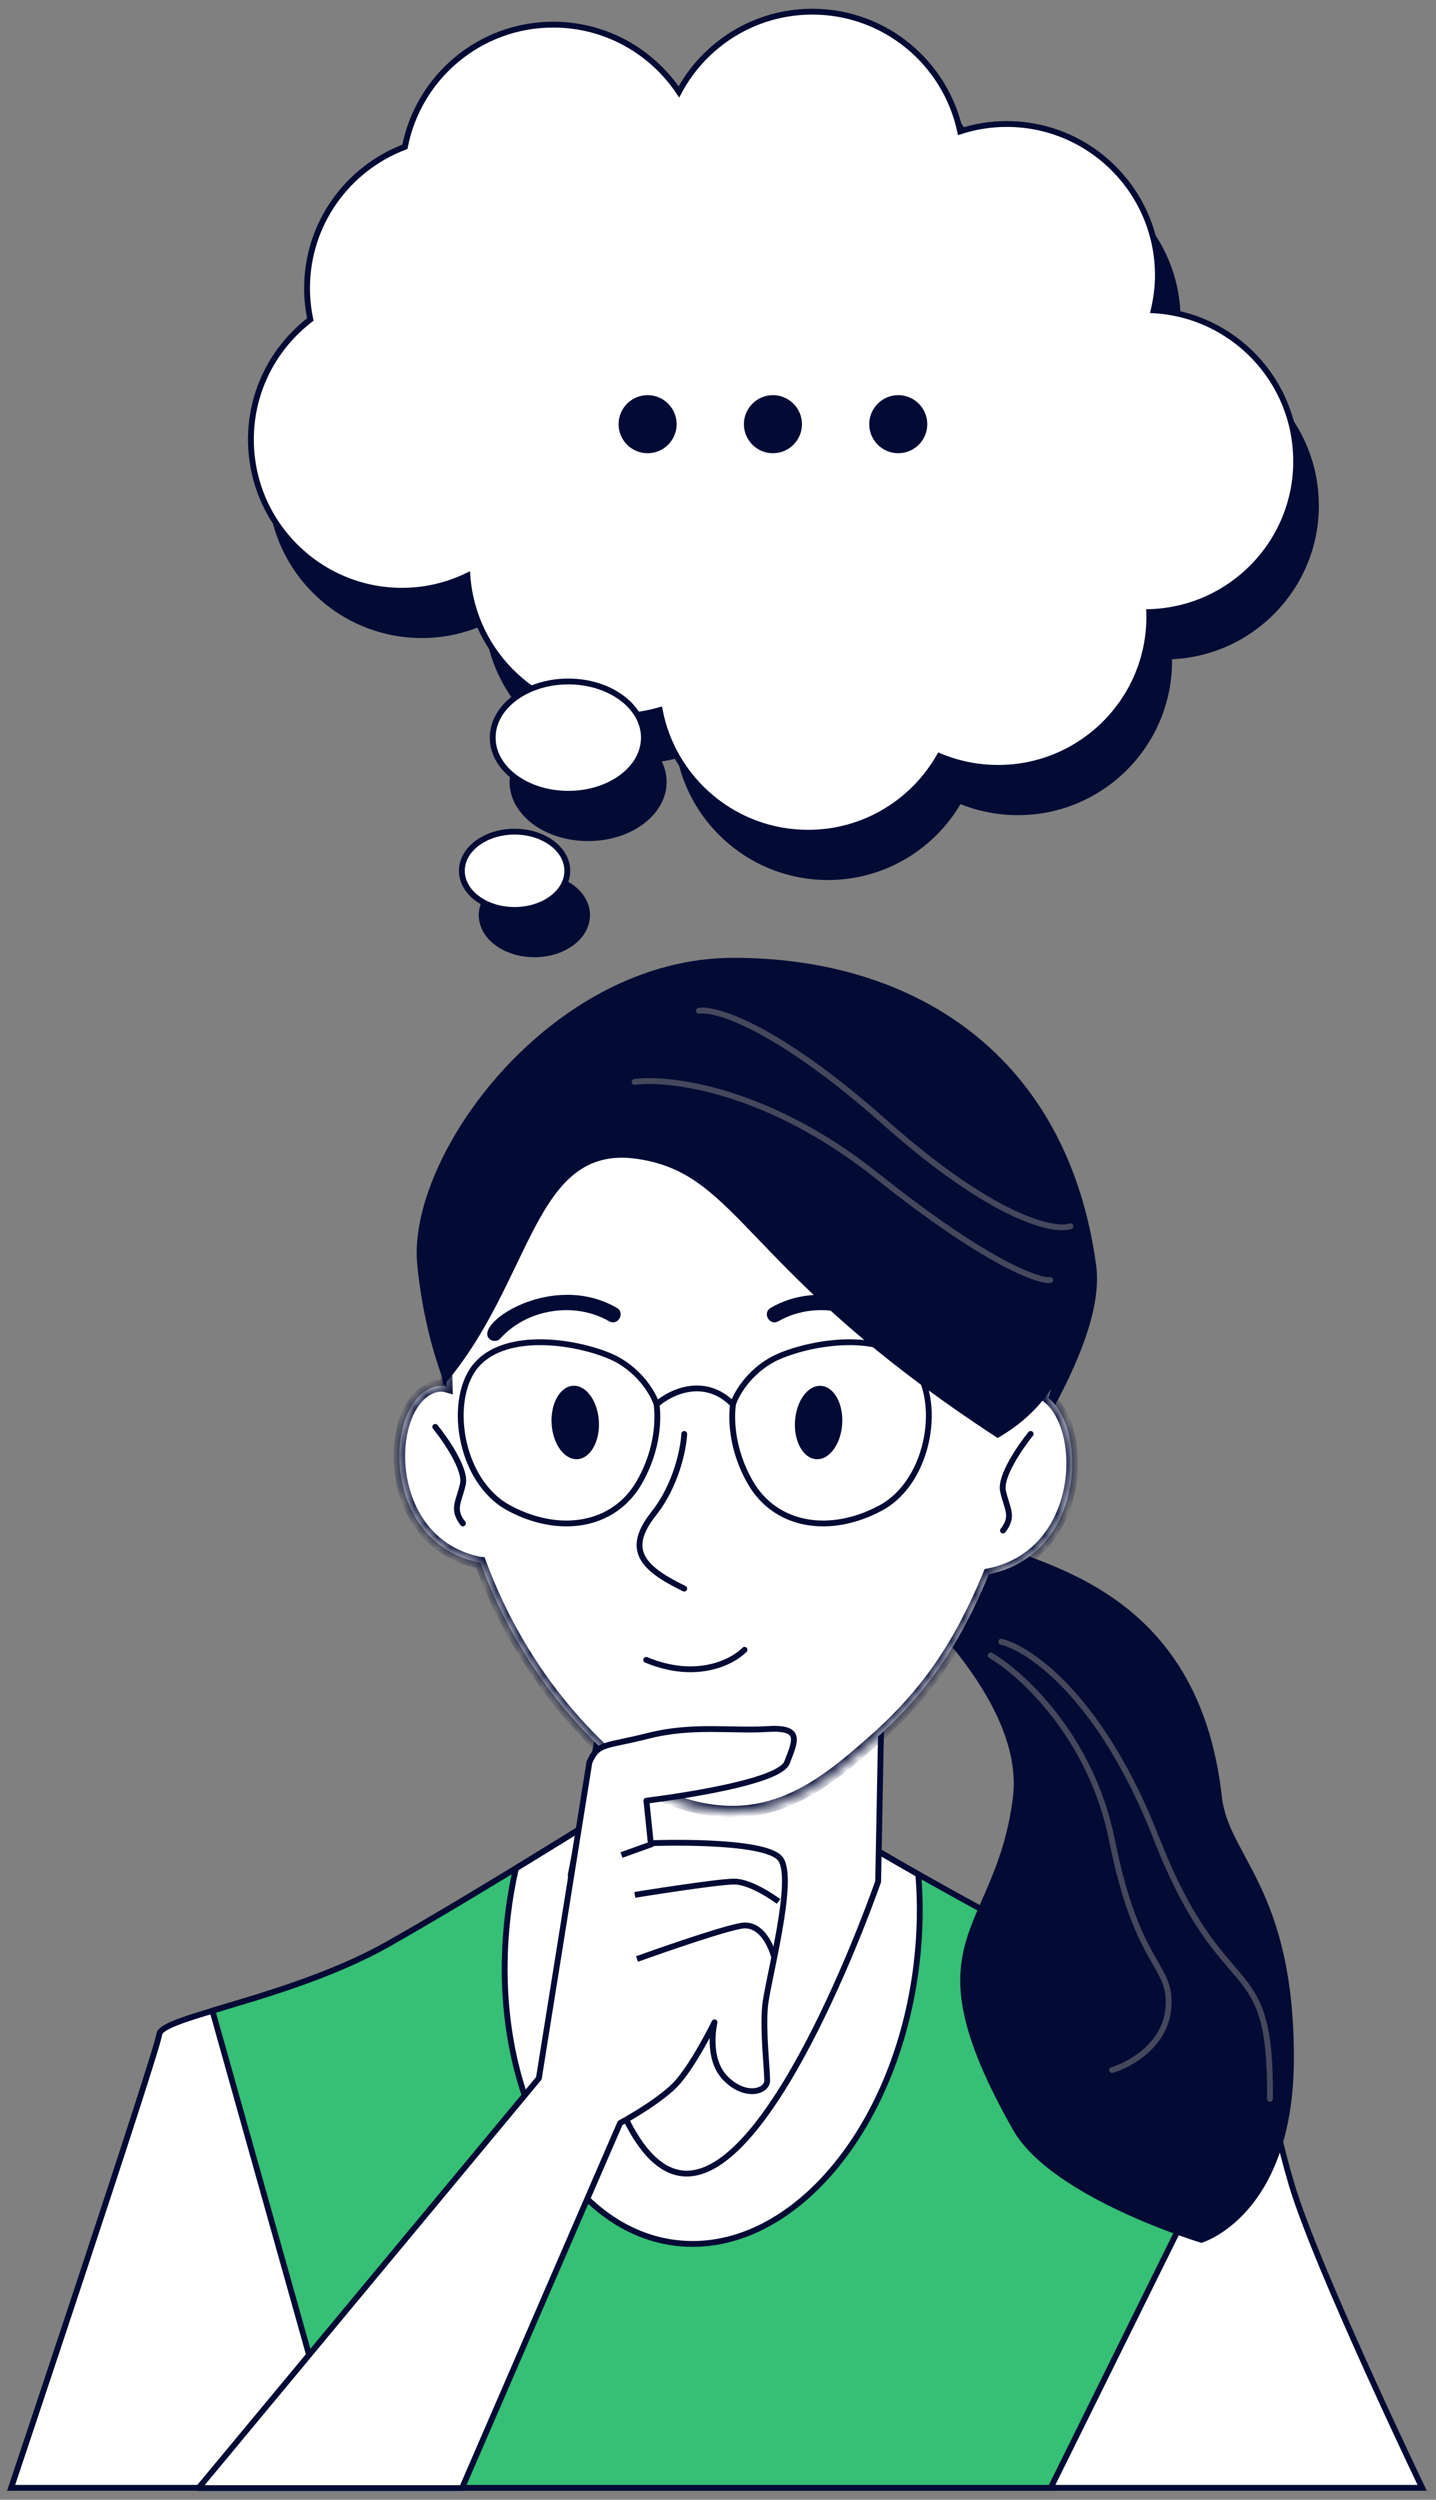 <?xml version="1.0" encoding="UTF-8"?> <svg xmlns="http://www.w3.org/2000/svg" width="123" height="214" viewBox="0 0 123 214" fill="none"><rect x="0" y="0" width="123" height="214" fill="#808080" stroke="none"/><path d="M53.998 153.876C53.998 153.876 41.684 161.642 33.346 166.376C25.009 171.11 13.832 172.626 13.646 174.142C13.46 175.658 0.953 212.978 0.953 212.978H121.816C121.816 212.978 112.721 194.036 110.639 187.028C108.558 180.02 108.558 176.037 106.85 175.286C105.147 174.528 82.601 163.165 71.996 156.529L53.998 153.876Z" fill="white" stroke="#030B34" stroke-width="0.5" stroke-miterlimit="10"></path><path d="M18.195 172.141L29.671 212.979H89.996L107.955 176.662C107.662 175.958 107.323 175.492 106.851 175.279C105.149 174.521 82.603 163.159 71.998 156.523L53.999 153.87C53.999 153.87 41.686 161.636 33.348 166.37C28.315 169.229 22.251 170.911 18.195 172.135V172.141Z" fill="#35C075" stroke="#030B34" stroke-width="0.5" stroke-linecap="round" stroke-linejoin="round"></path><path d="M54.002 153.876C54.002 153.876 49.554 156.682 44.188 159.954C43.895 161.243 43.663 162.573 43.503 163.936C41.788 178.284 48.23 190.857 57.898 192.014C67.565 193.171 76.794 182.48 78.509 168.125C78.822 165.492 78.862 162.919 78.656 160.465C76.176 159.063 73.888 157.72 71.993 156.536L53.995 153.883L54.002 153.876Z" fill="white" stroke="#030B34" stroke-width="0.5" stroke-miterlimit="10"></path><path d="M53.431 137.587L48.883 160.506C48.883 160.506 50.964 185.891 58.736 186.077C66.502 186.263 75.219 161.071 75.219 161.071L75.598 140.991L53.431 137.58V137.587Z" fill="white" stroke="#030B34" stroke-width="0.5" stroke-linecap="round" stroke-linejoin="round"></path><path d="M62.829 81.997C78.56 81.997 91.477 90.509 93.891 108.325C94.873 115.573 85.779 127.452 83.534 131.548C88.887 133.911 102.661 135.796 104.664 153.854C105.231 158.938 110.828 161.707 110.828 176.159C110.828 189.747 102.904 192.007 102.904 192.007C102.904 192.007 90.071 188.166 86.762 182.322C77.381 165.75 85.297 165.749 86.762 153.854C87.812 145.343 76.998 136.145 75.022 134.19C70.954 139.322 66.218 138.299 66.218 138.299C66.218 138.299 38.775 137.629 35.742 108.325C34.782 99.034 47.099 81.997 62.829 81.997Z" fill="#030B34"></path><mask id="path-6-inside-1_6135_6795" fill="white"><path fill-rule="evenodd" clip-rule="evenodd" d="M74.623 90.536C73.626 90.264 72.565 89.947 71.462 89.618C66.632 88.178 61.002 86.5 56.524 87.257C49.122 88.588 39.977 98.024 38.608 110.339C38.281 113.275 38.179 116.064 38.268 118.707C37.782 118.57 37.247 118.625 36.663 118.943C32.827 121.032 32.911 132.074 41.007 133.755C41.054 133.765 41.1 133.772 41.145 133.776C44.837 143.764 51.349 150.31 56.524 153.675C65.004 157.363 70.098 153.173 74.806 149.019C79.515 144.865 82.017 140.864 84.182 135.98C84.353 135.594 84.525 135.188 84.697 134.767C84.713 134.764 84.73 134.761 84.746 134.758C92.794 133.086 93.248 122.544 89.808 119.678C91.933 112.546 94.558 95.787 74.623 90.536Z"></path></mask><path fill-rule="evenodd" clip-rule="evenodd" d="M74.623 90.536C73.626 90.264 72.565 89.947 71.462 89.618C66.632 88.178 61.002 86.5 56.524 87.257C49.122 88.588 39.977 98.024 38.608 110.339C38.281 113.275 38.179 116.064 38.268 118.707C37.782 118.57 37.247 118.625 36.663 118.943C32.827 121.032 32.911 132.074 41.007 133.755C41.054 133.765 41.1 133.772 41.145 133.776C44.837 143.764 51.349 150.31 56.524 153.675C65.004 157.363 70.098 153.173 74.806 149.019C79.515 144.865 82.017 140.864 84.182 135.98C84.353 135.594 84.525 135.188 84.697 134.767C84.713 134.764 84.73 134.761 84.746 134.758C92.794 133.086 93.248 122.544 89.808 119.678C91.933 112.546 94.558 95.787 74.623 90.536Z" fill="white"></path><path d="M71.462 89.618L71.604 89.139L71.604 89.139L71.462 89.618ZM74.623 90.536L74.491 91.018L74.496 91.02L74.623 90.536ZM56.524 87.257L56.441 86.764L56.436 86.765L56.524 87.257ZM38.608 110.339L39.105 110.394L39.105 110.394L38.608 110.339ZM38.268 118.707L38.133 119.188L38.79 119.373L38.767 118.69L38.268 118.707ZM36.663 118.943L36.902 119.382L36.902 119.382L36.663 118.943ZM41.007 133.755L40.906 134.245L40.906 134.245L41.007 133.755ZM41.145 133.776L41.614 133.602L41.503 133.304L41.187 133.277L41.145 133.776ZM56.524 153.675L56.252 154.094L56.286 154.117L56.325 154.134L56.524 153.675ZM74.806 149.019L74.476 148.644L74.476 148.644L74.806 149.019ZM84.182 135.98L84.639 136.183L84.639 136.183L84.182 135.98ZM84.697 134.767L84.614 134.274L84.339 134.32L84.234 134.578L84.697 134.767ZM84.746 134.758L84.848 135.247L84.848 135.247L84.746 134.758ZM89.808 119.678L89.329 119.535L89.235 119.851L89.488 120.062L89.808 119.678ZM71.319 90.098C72.421 90.426 73.488 90.744 74.491 91.018L74.755 90.054C73.765 89.783 72.709 89.469 71.604 89.139L71.319 90.098ZM56.607 87.75C58.76 87.386 61.218 87.604 63.764 88.104C66.308 88.604 68.9 89.376 71.319 90.098L71.604 89.139C69.194 88.421 66.555 87.633 63.957 87.123C61.361 86.613 58.766 86.371 56.441 86.764L56.607 87.75ZM39.105 110.394C39.778 104.343 42.362 98.996 45.688 94.999C49.022 90.992 53.063 88.388 56.613 87.749L56.436 86.765C52.583 87.458 48.35 90.236 44.919 94.359C41.48 98.492 38.807 104.019 38.111 110.283L39.105 110.394ZM38.767 118.69C38.68 116.072 38.781 113.307 39.105 110.394L38.111 110.283C37.781 113.243 37.679 116.056 37.768 118.724L38.767 118.69ZM38.403 118.225C37.776 118.049 37.108 118.131 36.423 118.504L36.902 119.382C37.387 119.118 37.787 119.091 38.133 119.188L38.403 118.225ZM36.423 118.504C35.305 119.114 34.531 120.336 34.106 121.759C33.677 123.194 33.579 124.901 33.868 126.586C34.446 129.959 36.602 133.351 40.906 134.245L41.109 133.266C37.317 132.478 35.383 129.508 34.853 126.418C34.589 124.872 34.683 123.321 35.064 122.046C35.448 120.759 36.103 119.818 36.902 119.382L36.423 118.504ZM40.906 134.245C40.971 134.259 41.037 134.268 41.102 134.274L41.187 133.277C41.163 133.275 41.138 133.272 41.109 133.266L40.906 134.245ZM56.797 153.256C51.702 149.942 45.264 143.478 41.614 133.602L40.675 133.949C44.409 144.049 50.997 150.677 56.252 154.094L56.797 153.256ZM74.476 148.644C72.115 150.727 69.728 152.751 66.903 153.82C64.11 154.877 60.851 155.012 56.724 153.217L56.325 154.134C60.677 156.026 64.206 155.91 67.257 154.755C70.276 153.612 72.79 151.465 75.137 149.394L74.476 148.644ZM83.725 135.778C81.582 140.611 79.119 144.548 74.476 148.644L75.137 149.394C79.911 145.182 82.452 141.117 84.639 136.183L83.725 135.778ZM84.234 134.578C84.064 134.995 83.894 135.397 83.725 135.778L84.639 136.183C84.813 135.792 84.986 135.381 85.16 134.956L84.234 134.578ZM84.644 134.268C84.634 134.27 84.624 134.272 84.614 134.274L84.779 135.26C84.802 135.256 84.825 135.252 84.848 135.247L84.644 134.268ZM89.488 120.062C90.234 120.684 90.811 121.764 91.112 123.117C91.411 124.462 91.426 126.027 91.096 127.561C90.437 130.623 88.426 133.482 84.644 134.268L84.848 135.247C89.114 134.361 91.354 131.114 92.074 127.771C92.433 126.102 92.42 124.39 92.088 122.9C91.758 121.418 91.102 120.105 90.128 119.294L89.488 120.062ZM74.496 91.02C84.303 93.603 88.486 98.98 90.006 104.534C91.539 110.137 90.382 116.001 89.329 119.535L90.287 119.821C91.359 116.223 92.577 110.142 90.971 104.27C89.35 98.348 84.878 92.721 74.75 90.052L74.496 91.02Z" fill="#030B34" mask="url(#path-6-inside-1_6135_6795)"></path><path d="M37.97 118.644C37.97 118.644 34.625 97.345 45.673 89.501C48.445 87.268 55.153 84.012 71.415 85.306C87.677 86.599 101.067 114.183 85.451 123.105C63.509 108.793 63.464 100.48 54.541 99.205C45.618 97.93 45.673 109.721 37.97 118.644Z" fill="#030B34"></path><path d="M63.773 141.234C62.765 142.271 59.669 143.896 55.349 142.098" stroke="#030B34" stroke-width="0.5" stroke-linecap="round"></path><path d="M58.609 122.756C58.546 124.008 57.936 127.124 56 129.568C53.58 132.624 54.916 134.216 58.609 135.998" stroke="#030B34" stroke-width="0.5" stroke-linecap="round"></path><path d="M72.137 121.915C72.255 120.181 71.439 118.716 70.327 118.64C69.208 118.564 68.213 119.911 68.096 121.645C67.979 123.379 68.794 124.844 69.906 124.92C71.025 124.996 72.02 123.649 72.137 121.915Z" fill="#030B34"></path><path d="M51.296 121.657C51.192 119.924 50.204 118.57 49.085 118.632C47.966 118.701 47.144 120.158 47.248 121.892C47.351 123.626 48.339 124.98 49.458 124.918C50.578 124.849 51.4 123.391 51.296 121.657Z" fill="#030B34"></path><path d="M76.918 114.627C78.341 113.342 71.55 108.762 66.017 111.96C65.257 112.396 65.92 113.549 66.68 113.107C69.623 111.408 73.706 112.05 75.978 114.578C76.227 114.855 76.648 114.869 76.918 114.627Z" fill="#030B34"></path><path d="M41.926 114.627C40.503 113.342 47.294 108.762 52.827 111.96C53.587 112.396 52.923 113.549 52.164 113.107C49.221 111.408 45.138 112.05 42.865 114.578C42.617 114.855 42.195 114.869 41.926 114.627Z" fill="#030B34"></path><path d="M56.305 120.171C57.44 119.182 60.313 117.798 62.725 120.171" stroke="#030B34" stroke-width="0.5" stroke-linecap="round" stroke-linejoin="round"></path><path d="M66.742 116.111C64.442 117.093 63.114 119.157 62.789 120.207C62.648 121.18 62.548 123.931 64.28 126.927C66.445 130.672 71.097 131.426 75.43 129.097C79.762 126.769 80.72 119.577 78.142 116.77C75.564 113.963 69.751 114.826 66.742 116.111Z" stroke="#030B34" stroke-width="0.5" stroke-linecap="round" stroke-linejoin="round"></path><path d="M52.282 116.111C54.581 117.093 55.91 119.157 56.234 120.207C56.376 121.18 56.475 123.931 54.743 126.927C52.578 130.672 47.926 131.426 43.594 129.097C39.261 126.769 38.303 119.577 40.881 116.77C43.459 113.963 49.273 114.826 52.282 116.111Z" stroke="#030B34" stroke-width="0.5" stroke-linecap="round" stroke-linejoin="round"></path><path d="M88.281 122.756C87.378 123.869 85.64 126.403 85.911 127.642C86.25 129.189 86.878 129.77 85.911 131.027" stroke="#030B34" stroke-width="0.5" stroke-linecap="round"></path><path d="M37.281 122.15C38.184 123.262 39.923 125.797 39.651 127.035C39.312 128.583 38.684 129.163 39.651 130.421" stroke="#030B34" stroke-width="0.5" stroke-linecap="round"></path><path d="M54.358 92.62C57.415 92.225 65.846 93.28 75.11 100.66C84.373 108.04 88.868 109.686 89.957 109.586" stroke="#45485C" stroke-width="0.5" stroke-linecap="round"></path><path d="M59.866 86.529C61.325 86.299 66.561 87.896 75.835 96.119C85.109 104.341 90.269 105.451 91.69 104.978" stroke="#45485C" stroke-width="0.5" stroke-linecap="round"></path><path d="M84.854 141.716C87.585 143.32 93.489 148.737 95.257 157.578C97.467 168.63 100.457 168.11 100.067 172.01C99.755 175.131 96.73 176.777 95.257 177.211" stroke="#45485C" stroke-width="0.5" stroke-linecap="round"></path><path d="M85.765 140.545C88.236 141.151 94.346 145.355 99.027 157.317C104.878 172.269 108.908 166.548 108.778 179.68" stroke="#45485C" stroke-width="0.5" stroke-linecap="round"></path><path d="M50.481 150.888L46.156 177.917L17 213H39.574L53.115 181.752C53.115 181.752 56.311 180.03 57.816 178.495C59.322 176.961 61.203 173.126 61.203 173.126C61.203 173.126 60.451 176.194 62.141 177.917C63.831 179.639 65.713 179.067 65.713 178.105C65.713 177.143 65.336 173.886 65.528 171.78C65.713 169.674 68.162 160.853 66.842 159.13C65.528 157.408 55.743 157.791 55.743 157.791L55.367 154.151C55.367 154.151 66.65 152.812 67.403 150.895C68.156 148.977 68.717 147.826 65.713 148.021C62.702 148.21 59.315 147.638 55.551 148.593C51.788 149.549 51.227 149.165 50.474 150.895L50.481 150.888Z" fill="white" stroke="#030B34" stroke-width="0.5" stroke-linecap="round" stroke-linejoin="round"></path><path d="M54.375 162.216C54.375 162.216 61.383 161.079 62.899 161.079C64.415 161.079 66.689 162.781 66.689 162.781" stroke="#030B34" stroke-width="0.5" stroke-miterlimit="10"></path><path d="M54.562 167.708C54.562 167.708 61.384 165.247 63.465 164.868C65.546 164.489 66.304 167.521 66.304 167.521" stroke="#030B34" stroke-width="0.5" stroke-miterlimit="10"></path><path d="M55.887 157.853L53.234 158.804" stroke="#030B34" stroke-width="0.5" stroke-miterlimit="10"></path><path d="M112.714 43.271C112.714 36.374 107.313 30.75 100.509 30.363C100.738 29.4 100.873 28.396 100.873 27.363C100.873 20.213 95.074 14.413 87.924 14.413C86.533 14.413 85.194 14.636 83.938 15.047C82.694 9.195 77.498 4.798 71.276 4.798C66.322 4.798 62.025 7.581 59.847 11.666C57.522 8.197 53.572 5.908 49.081 5.908C42.782 5.908 37.534 10.41 36.378 16.368C31.482 18.217 27.995 22.931 27.995 28.473C27.995 29.388 28.095 30.286 28.277 31.149C25.189 33.515 23.188 37.231 23.188 41.422C23.188 48.572 28.987 54.372 36.137 54.372C38.145 54.372 40.041 53.902 41.731 53.086C42.213 59.802 47.795 65.102 54.634 65.102C55.873 65.102 57.07 64.92 58.203 64.592C59.348 70.568 64.602 75.088 70.912 75.088C75.737 75.088 79.94 72.44 82.165 68.525C83.709 69.176 85.406 69.534 87.19 69.534C94.34 69.534 100.14 63.735 100.14 56.585C100.14 56.456 100.122 56.327 100.122 56.197C107.108 56.01 112.719 50.298 112.719 43.265L112.714 43.271Z" fill="#030B34" stroke="#030B34" stroke-width="0.5" stroke-linecap="round" stroke-linejoin="round"></path><path d="M50.373 71.753C53.949 71.753 56.848 69.601 56.848 66.946C56.848 64.29 53.949 62.138 50.373 62.138C46.797 62.138 43.898 64.29 43.898 66.946C43.898 69.601 46.797 71.753 50.373 71.753Z" fill="#030B34" stroke="#030B34" stroke-width="0.5" stroke-linecap="round" stroke-linejoin="round"></path><path d="M50.286 78.346C50.286 80.195 48.267 81.697 45.772 81.697C43.277 81.697 41.258 80.195 41.258 78.346C41.258 76.496 43.277 74.994 45.772 74.994C48.267 74.994 50.286 76.496 50.286 78.346Z" fill="#030B34" stroke="#030B34" stroke-width="0.5" stroke-linecap="round" stroke-linejoin="round"></path><path d="M111.018 39.473C111.018 32.576 105.618 26.952 98.814 26.565C99.043 25.602 99.178 24.598 99.178 23.565C99.178 16.415 93.378 10.615 86.228 10.615C84.837 10.615 83.499 10.838 82.243 11.249C80.998 5.397 75.803 1 69.581 1C64.626 1 60.329 3.782 58.151 7.868C55.827 4.399 51.876 2.109 47.386 2.109C41.087 2.109 35.839 6.612 34.682 12.57C29.787 14.419 26.3 19.133 26.3 24.674C26.3 25.59 26.4 26.488 26.582 27.351C23.494 29.717 21.492 33.433 21.492 37.624C21.492 44.774 27.292 50.574 34.442 50.574C36.449 50.574 38.34 50.104 40.036 49.288C40.517 56.004 46.1 61.304 52.939 61.304C54.177 61.304 55.375 61.122 56.508 60.794C57.653 66.769 62.906 71.29 69.217 71.29C74.042 71.29 78.245 68.642 80.47 64.727C82.014 65.378 83.71 65.736 85.495 65.736C92.645 65.736 98.444 59.937 98.444 52.787C98.444 52.658 98.427 52.528 98.427 52.399C105.412 52.211 111.024 46.5 111.024 39.467L111.018 39.473Z" fill="white" stroke="#030B34" stroke-width="0.5" stroke-miterlimit="10"></path><path d="M55.153 63.148C55.153 65.801 52.253 67.955 48.678 67.955C45.103 67.955 42.203 65.801 42.203 63.148C42.203 60.494 45.103 58.34 48.678 58.34C52.253 58.34 55.153 60.494 55.153 63.148Z" fill="white" stroke="#030B34" stroke-width="0.5" stroke-miterlimit="10"></path><path d="M48.591 74.547C48.591 76.397 46.572 77.899 44.077 77.899C41.582 77.899 39.562 76.397 39.562 74.547C39.562 72.698 41.582 71.196 44.077 71.196C46.572 71.196 48.591 72.698 48.591 74.547Z" fill="white" stroke="#030B34" stroke-width="0.5" stroke-miterlimit="10"></path><path d="M57.707 36.315C57.707 35.082 56.704 34.078 55.471 34.078C54.238 34.078 53.234 35.082 53.234 36.315C53.234 37.548 54.238 38.551 55.471 38.551C56.704 38.551 57.707 37.548 57.707 36.315Z" fill="#030B34" stroke="#030B34" stroke-width="0.5"></path><path d="M68.442 36.315C68.442 35.082 67.438 34.078 66.205 34.078C64.972 34.078 63.969 35.082 63.969 36.315C63.969 37.548 64.972 38.551 66.205 38.551C67.438 38.551 68.442 37.548 68.442 36.315Z" fill="#030B34" stroke="#030B34" stroke-width="0.5"></path><path d="M79.176 36.315C79.176 35.082 78.172 34.078 76.94 34.078C75.707 34.078 74.703 35.082 74.703 36.315C74.703 37.548 75.707 38.551 76.94 38.551C78.172 38.551 79.176 37.548 79.176 36.315Z" fill="#030B34" stroke="#030B34" stroke-width="0.5"></path></svg> 